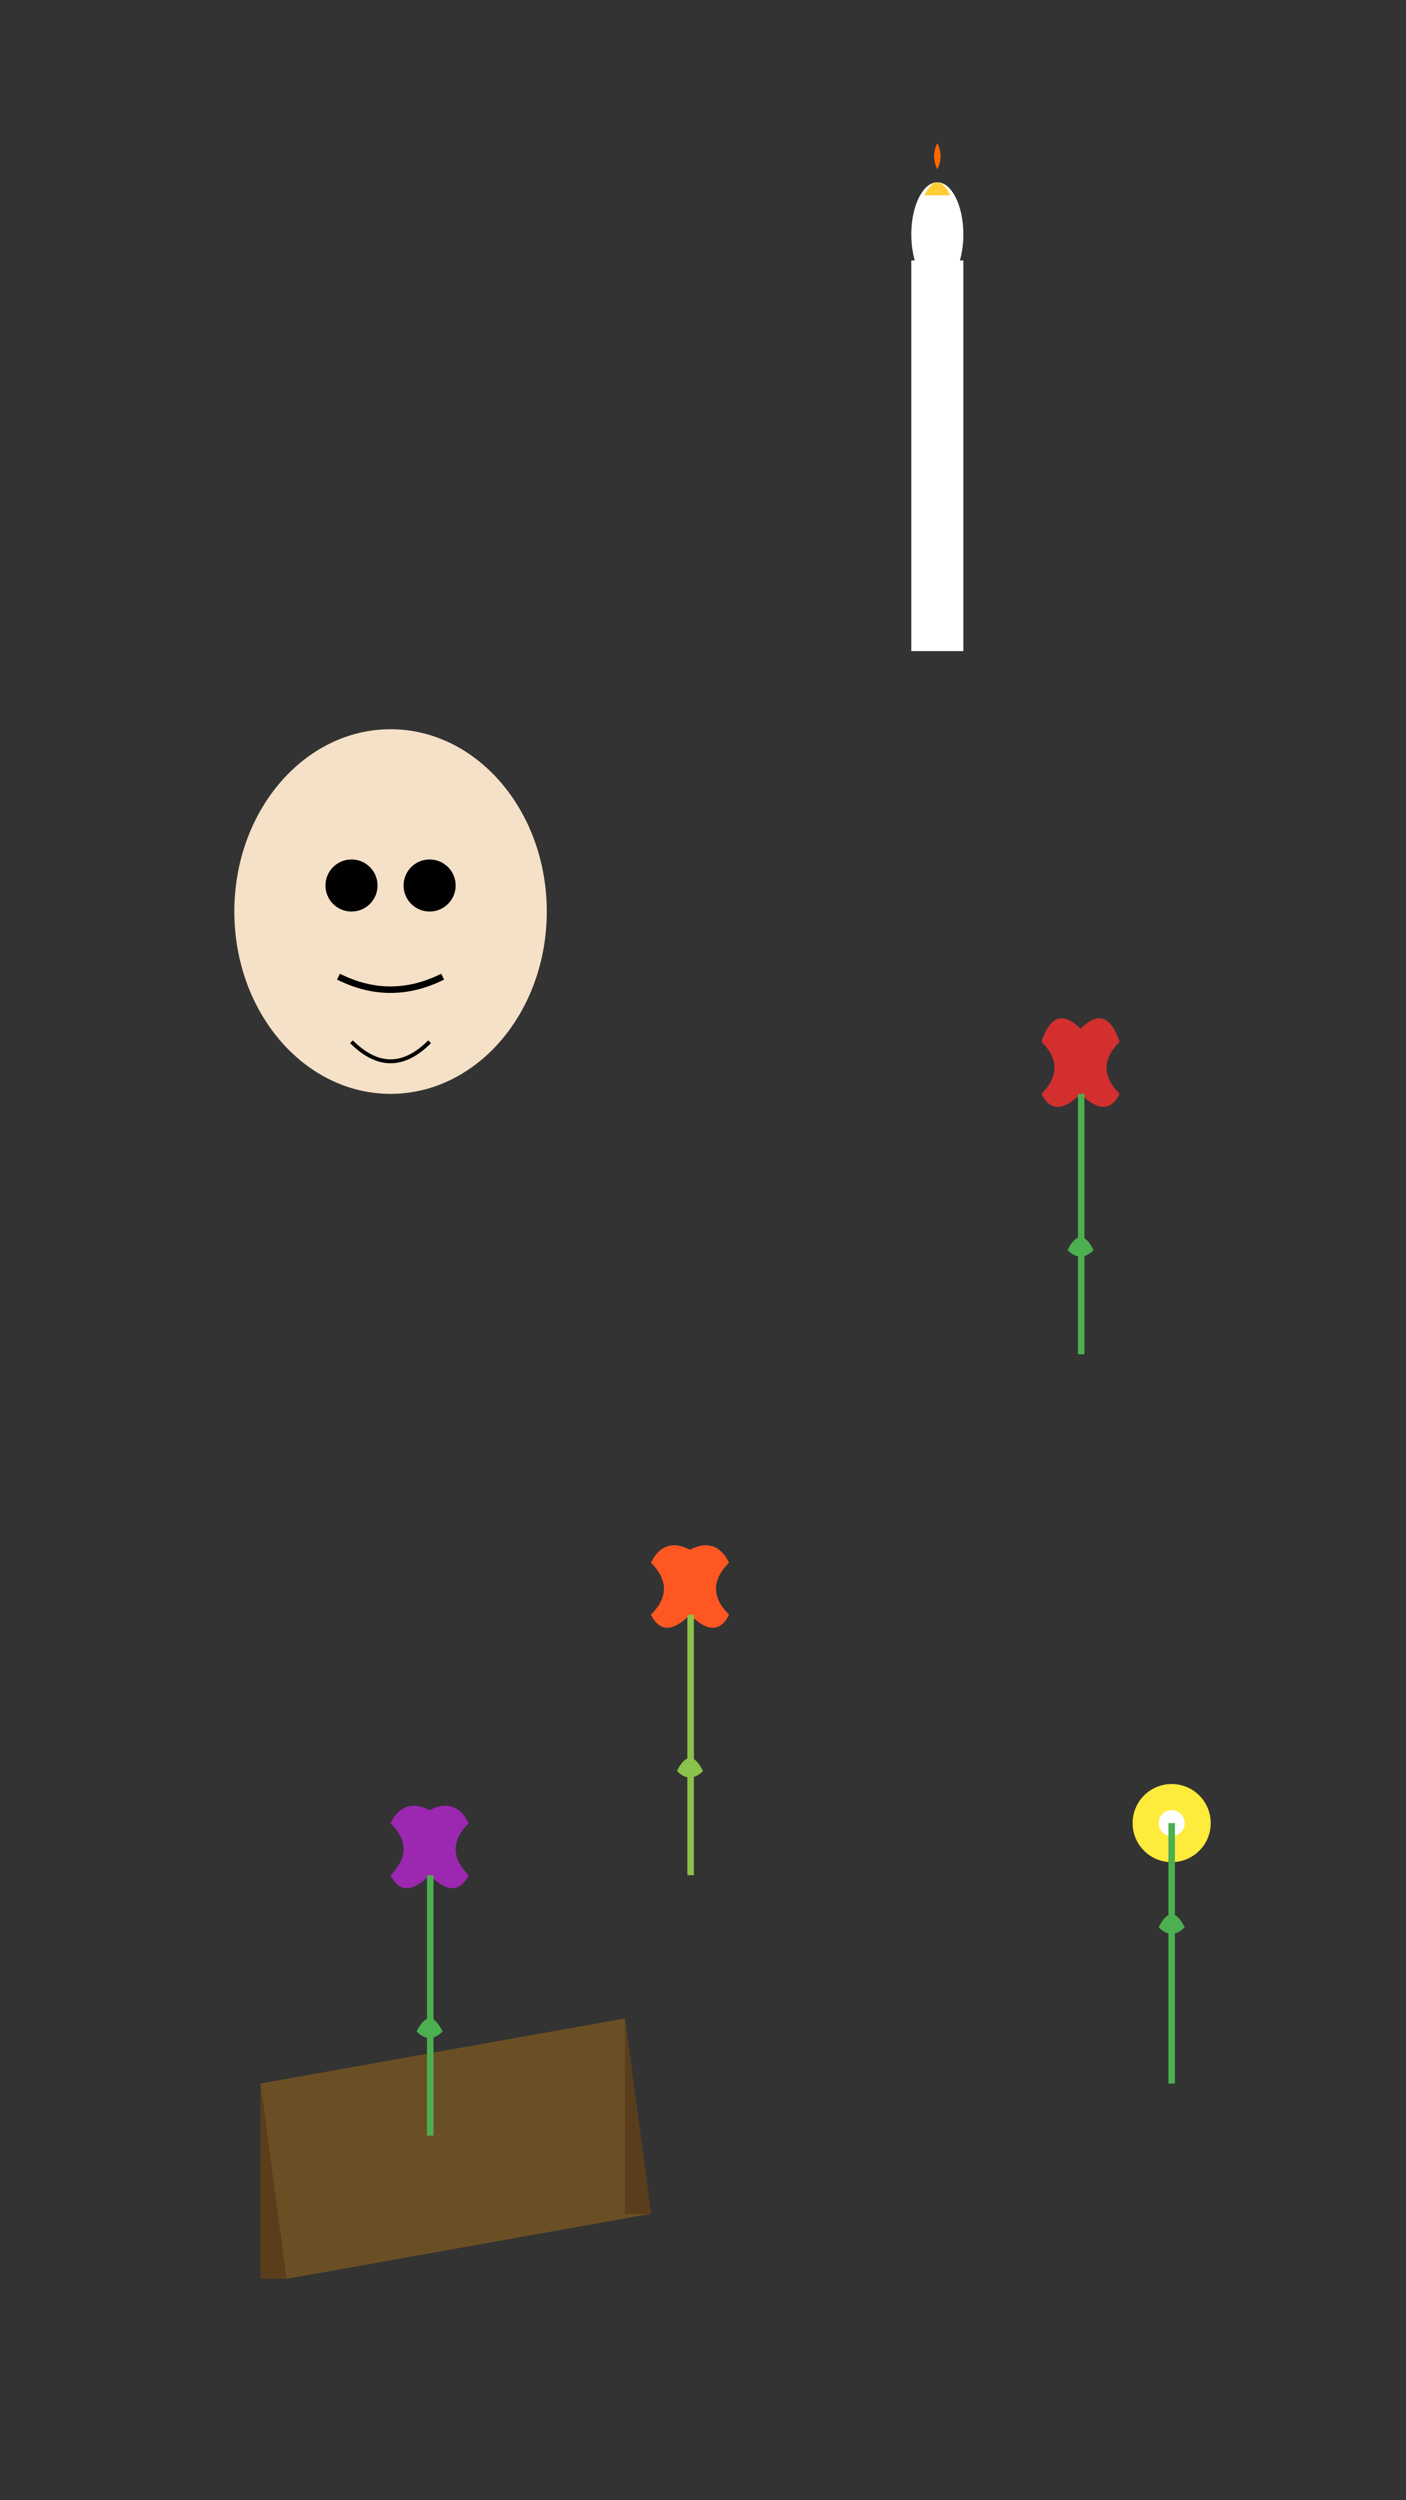 <?xml version="1.0" encoding="UTF-8"?>
<svg viewBox="0 0 1080 1920" xmlns="http://www.w3.org/2000/svg" preserveAspectRatio="xMidYMid meet">
<rect x="0" y="0" width="1080" height="1920" fill="#333333" stroke="none"/>
  <!-- Achtergrond -->
  <rect width="1080" height="1920" fill="none" />

  <!-- Schedel -->
  <ellipse cx="300" cy="700" rx="120" ry="140" fill="#f5e1c7" />
  <circle cx="270" cy="680" r="20" fill="#000000" />
  <circle cx="330" cy="680" r="20" fill="#000000" />
  <path d="M260 750 Q300 770 340 750" stroke="#000000" stroke-width="5" fill="none" />
  <path d="M240 780 Q300 820 360 780" fill="#f5e1c7" />
  <path d="M270 800 Q300 830 330 800" stroke="#000000" stroke-width="3" fill="none" />

  <!-- Kaars -->
  <rect x="700" y="200" width="40" height="300" fill="#ffffff" />
  <ellipse cx="720" cy="180" rx="20" ry="40" fill="#ffffff" />
  <!-- Vlam -->
  <path d="M710 150 Q720 130 730 150" fill="#ffcc33">
    <animate attributeName="d" dur="1.2s" repeatCount="indefinite"
      values="M710 150 Q720 130 730 150;
              M705 140 Q720 120 735 140;
              M710 150 Q720 130 730 150" />
  </path>
  <path d="M720 130 Q725 120 720 110 Q715 120 720 130" fill="#ff6600">
    <animate attributeName="d" dur="1.2s" repeatCount="indefinite"
      values="M720 130 Q725 120 720 110 Q715 120 720 130;
              M715 120 Q725 110 715 100 Q705 110 715 120;
              M720 130 Q725 120 720 110 Q715 120 720 130" />
  </path>

  <!-- Boek -->
  <path d="M200 1600 L480 1550 L500 1700 L220 1750 Z" fill="#6b4f24" />
  <path d="M200 1600 L220 1750 L200 1750 Z" fill="#5a3e1b" />
  <path d="M480 1550 L500 1700 L480 1700 Z" fill="#5a3e1b" />

  <!-- Rozen -->
  <path d="M800 800 Q810 770 830 790 Q850 770 860 800 Q840 820 860 840 Q850 860 830 840 Q810 860 800 840 Q820 820 800 800 Z" fill="#d32f2f" />
  <rect x="828" y="840" width="5" height="200" fill="#4caf50" />
  <path d="M820 960 Q830 940 840 960 Q830 970 820 960 Z" fill="#4caf50" />

  <!-- Tulpen -->
  <path d="M500 1200 Q510 1180 530 1190 Q550 1180 560 1200 Q540 1220 560 1240 Q550 1260 530 1240 Q510 1260 500 1240 Q520 1220 500 1200 Z" fill="#ff5722" />
  <rect x="528" y="1240" width="5" height="200" fill="#8bc34a" />
  <path d="M520 1360 Q530 1340 540 1360 Q530 1370 520 1360 Z" fill="#8bc34a" />

  <!-- Madeliefje -->
  <circle cx="900" cy="1400" r="30" fill="#ffeb3b" />
  <circle cx="900" cy="1400" r="10" fill="#ffffff" />
  <line x1="900" y1="1400" x2="900" y2="1600" stroke="#4caf50" stroke-width="5" />
  <path d="M890 1480 Q900 1460 910 1480 Q900 1490 890 1480 Z" fill="#4caf50" />

  <!-- Lelie -->
  <path d="M300 1400 Q310 1380 330 1390 Q350 1380 360 1400 Q340 1420 360 1440 Q350 1460 330 1440 Q310 1460 300 1440 Q320 1420 300 1400 Z" fill="#9c27b0" />
  <rect x="328" y="1440" width="5" height="200" fill="#4caf50" />
  <path d="M320 1560 Q330 1540 340 1560 Q330 1570 320 1560 Z" fill="#4caf50" />
</svg>
